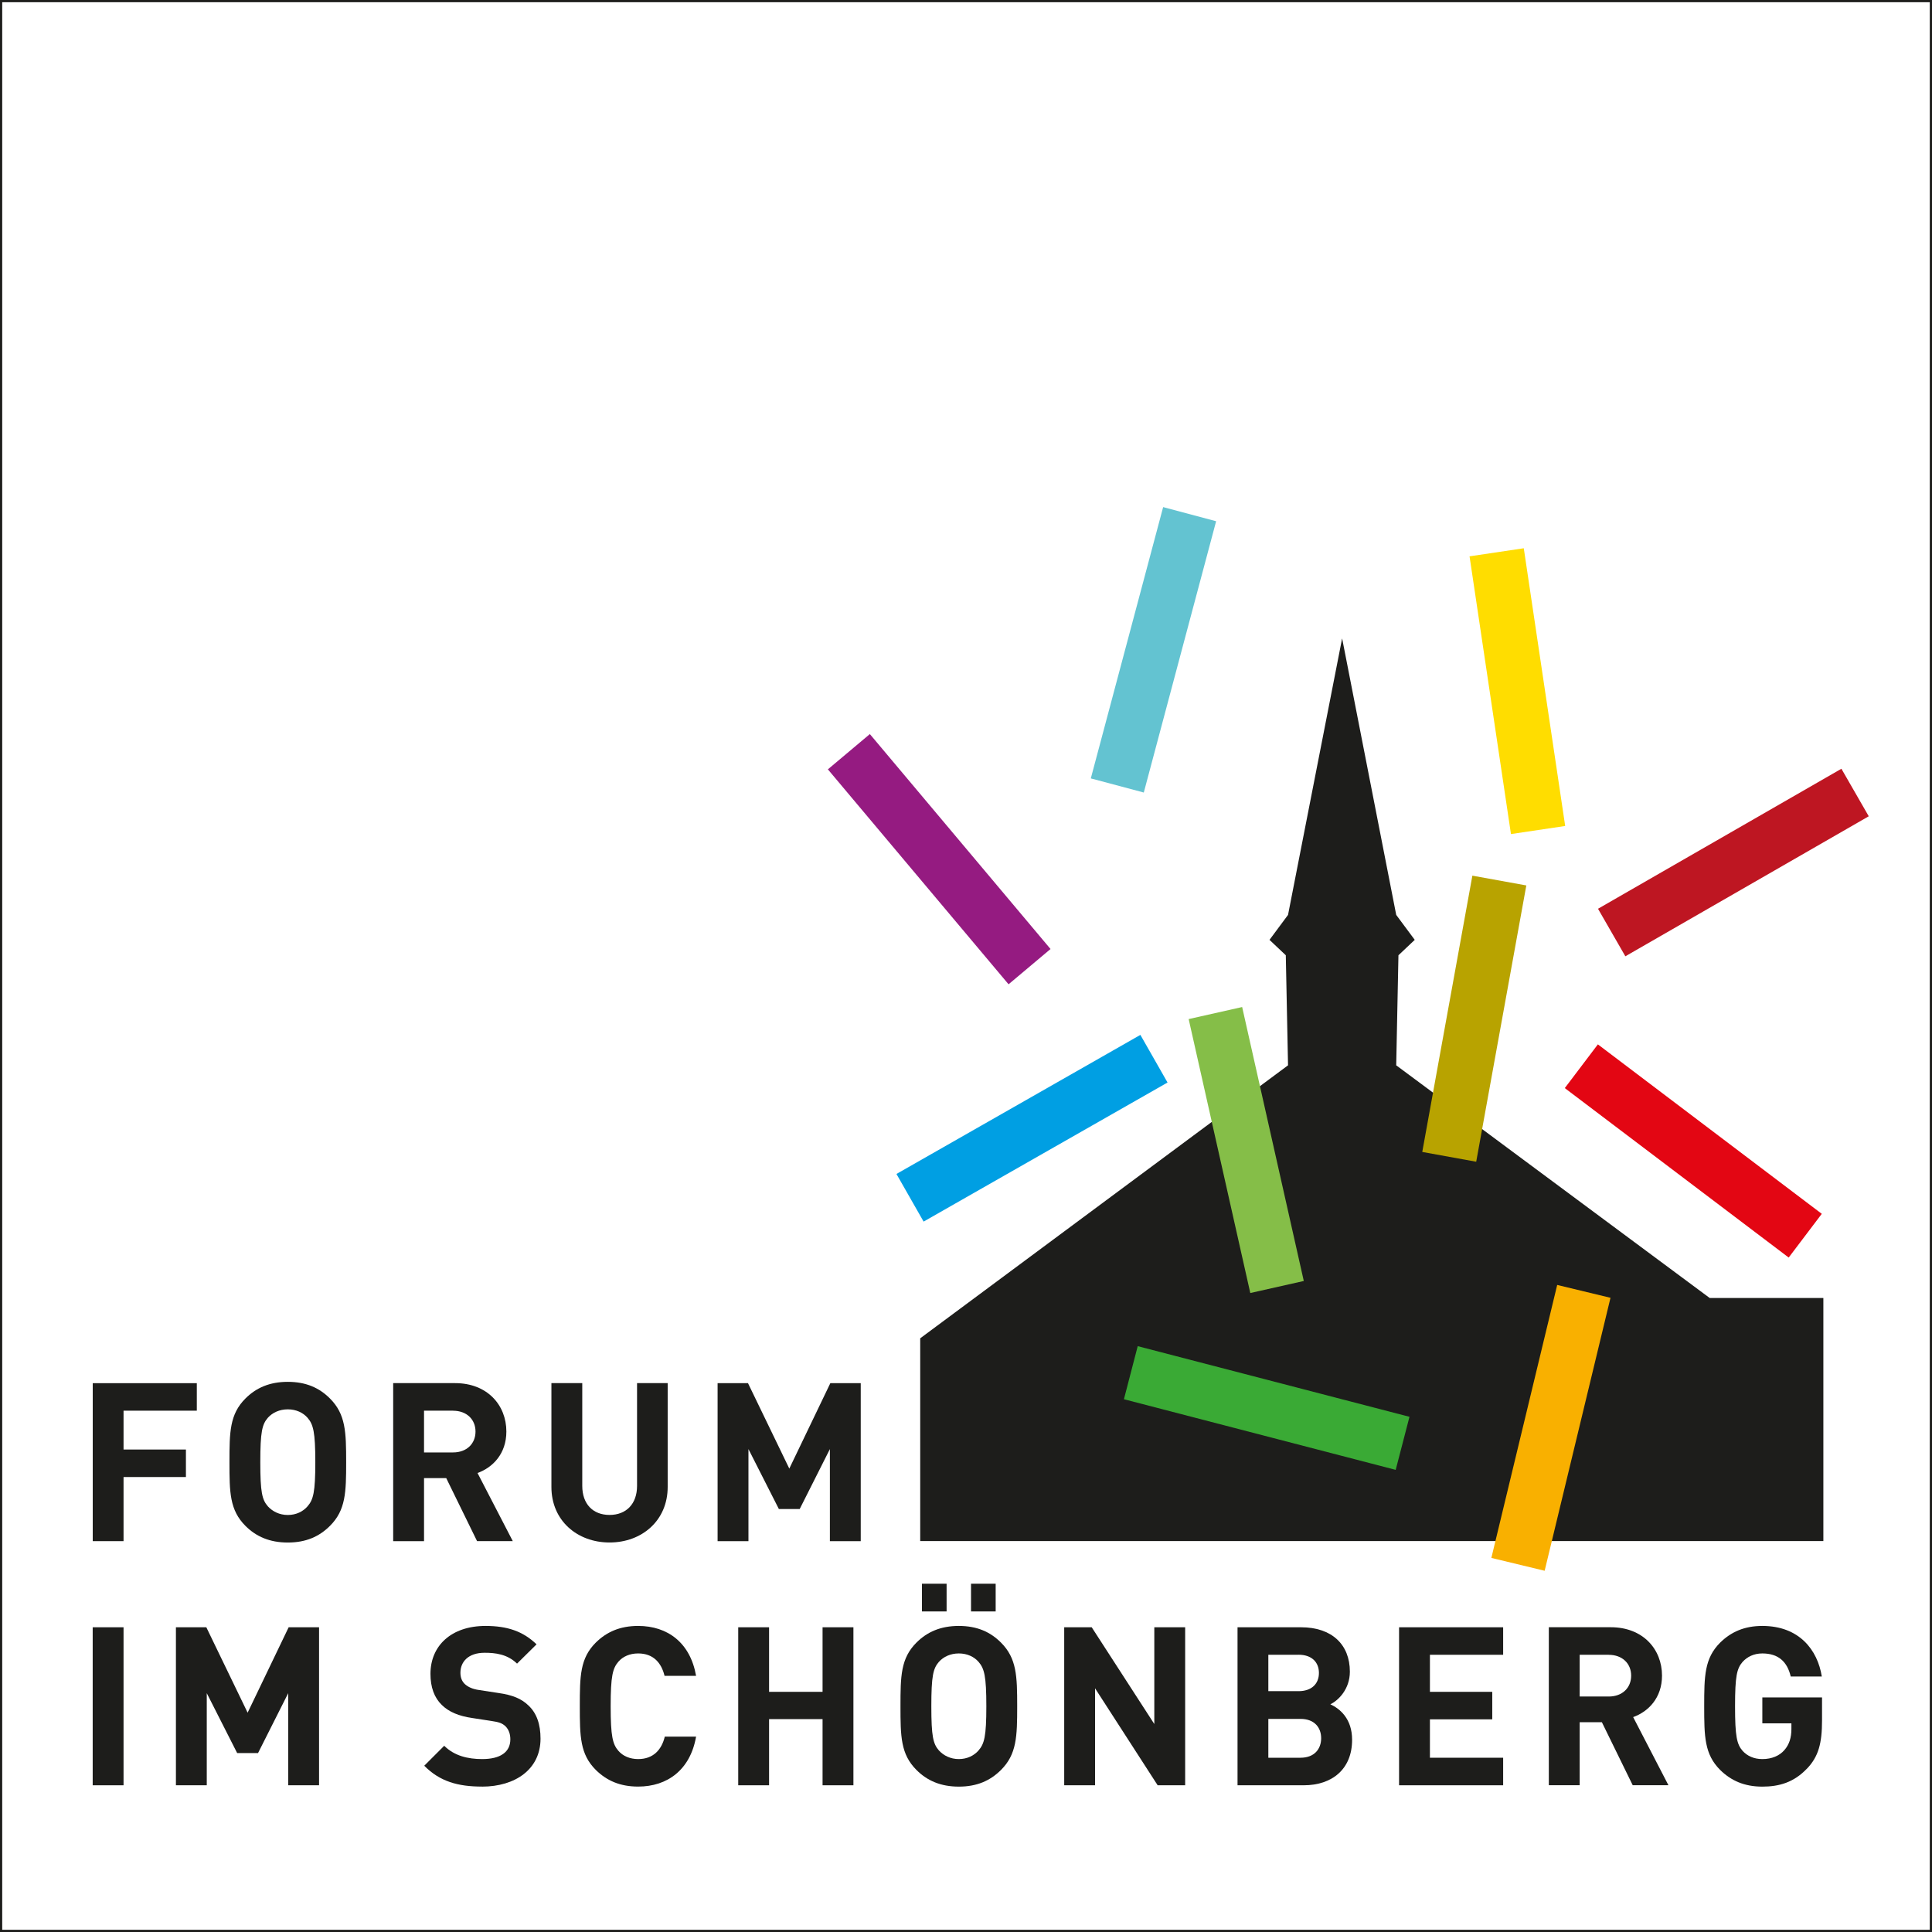 <?xml version="1.0" encoding="UTF-8"?>
<svg id="Ebene_1" data-name="Ebene 1" xmlns="http://www.w3.org/2000/svg" xmlns:xlink="http://www.w3.org/1999/xlink" viewBox="0 0 432.71 432.71">
  <defs>
    <style>
      .cls-1 {
        fill: #f9b000;
      }

      .cls-1, .cls-2, .cls-3, .cls-4, .cls-5, .cls-6, .cls-7, .cls-8, .cls-9, .cls-10, .cls-11, .cls-12, .cls-13 {
        stroke-width: 0px;
      }

      .cls-2 {
        fill: #b8a300;
      }

      .cls-3 {
        fill: #fd0;
      }

      .cls-4, .cls-14 {
        fill: none;
      }

      .cls-5 {
        fill: #be1622;
      }

      .cls-15 {
        clip-path: url(#clippath-1);
      }

      .cls-6 {
        fill: #e30613;
      }

      .cls-7 {
        fill: #009fe3;
      }

      .cls-8 {
        fill: #951b81;
      }

      .cls-16 {
        clip-path: url(#clippath);
      }

      .cls-9 {
        fill: #3aaa35;
      }

      .cls-10 {
        fill: #1d1d1b;
      }

      .cls-11 {
        fill: #fff;
      }

      .cls-14 {
        stroke: #1d1d1b;
        stroke-miterlimit: 10;
        stroke-width: .99px;
      }

      .cls-12 {
        fill: #63c3d1;
      }

      .cls-13 {
        fill: #85be48;
      }
    </style>
    <clipPath id="clippath">
      <rect class="cls-4" x="-.49" y="-.49" width="433.69" height="433.69"/>
    </clipPath>
    <clipPath id="clippath-1">
      <rect class="cls-4" x="-213.09" y="-99" width="841.89" height="595.28"/>
    </clipPath>
  </defs>
  <rect class="cls-11" width="432.71" height="432.71"/>
  <g class="cls-16">
    <rect class="cls-14" width="432.71" height="432.71"/>
  </g>
  <polygon class="cls-10" points="27.67 315.95 27.67 324.65 41.64 324.65 41.64 330.81 27.67 330.81 27.67 345.17 20.77 345.17 20.77 309.79 44.08 309.79 44.08 315.95 27.67 315.95"/>
  <g class="cls-15">
    <path class="cls-10" d="M73.9,341.75c-2.39,2.39-5.37,3.73-9.44,3.73s-7.11-1.34-9.49-3.73c-3.53-3.53-3.58-7.51-3.58-14.26s.05-10.74,3.58-14.27c2.39-2.39,5.42-3.73,9.49-3.73s7.06,1.34,9.44,3.73c3.53,3.53,3.63,7.51,3.63,14.27s-.1,10.74-3.63,14.26M68.88,317.54c-.99-1.14-2.54-1.89-4.42-1.89s-3.43.74-4.47,1.89c-1.29,1.49-1.69,3.18-1.69,9.94s.4,8.4,1.69,9.89c1.04,1.14,2.58,1.94,4.47,1.94s3.43-.79,4.42-1.94c1.29-1.49,1.74-3.13,1.74-9.89s-.45-8.45-1.74-9.94"/>
    <path class="cls-10" d="M106.85,345.17l-6.91-14.12h-4.97v14.12h-6.91v-35.39h13.87c7.21,0,11.48,4.92,11.48,10.84,0,4.97-3.03,8.05-6.46,9.29l7.9,15.26h-8ZM101.48,315.95h-6.51v9.35h6.51c3.03,0,5.02-1.94,5.02-4.67s-1.99-4.67-5.02-4.67"/>
    <path class="cls-10" d="M136.52,345.47c-7.26,0-13.02-4.92-13.02-12.43v-23.26h6.91v23.01c0,4.07,2.39,6.51,6.11,6.51s6.16-2.44,6.16-6.51v-23.01h6.86v23.26c0,7.51-5.76,12.43-13.02,12.43"/>
    <polygon class="cls-10" points="185.87 345.18 185.87 324.55 179.11 337.97 174.44 337.97 167.63 324.55 167.63 345.18 160.72 345.18 160.72 309.79 167.53 309.79 176.78 328.92 185.97 309.79 192.78 309.79 192.78 345.18 185.87 345.18"/>
    <rect class="cls-10" x="20.76" y="364.46" width="6.91" height="35.39"/>
    <polygon class="cls-10" points="64.55 399.85 64.55 379.22 57.79 392.64 53.12 392.64 46.31 379.22 46.31 399.85 39.4 399.85 39.4 364.46 46.21 364.46 55.46 383.59 64.65 364.46 71.46 364.46 71.46 399.85 64.55 399.85"/>
    <path class="cls-10" d="M107.94,400.14c-5.37,0-9.44-1.14-12.92-4.67l4.47-4.47c2.24,2.24,5.27,2.98,8.5,2.98,4.12,0,6.31-1.59,6.31-4.42,0-1.19-.35-2.19-1.09-2.93-.7-.65-1.39-.94-3.18-1.19l-4.22-.65c-3.13-.45-5.27-1.39-6.86-2.93-1.69-1.64-2.54-3.98-2.54-6.96,0-6.31,4.67-10.74,12.33-10.74,4.87,0,8.4,1.19,11.43,4.12l-4.37,4.32c-2.19-2.14-4.92-2.43-7.26-2.43-3.68,0-5.42,2.04-5.42,4.47,0,.94.25,1.84.99,2.54.7.65,1.74,1.14,3.23,1.34l4.23.65c3.23.45,5.22,1.29,6.76,2.78,1.89,1.74,2.73,4.27,2.73,7.46,0,6.86-5.67,10.74-13.12,10.74"/>
    <path class="cls-10" d="M142.93,400.14c-4.08,0-7.06-1.34-9.49-3.73-3.53-3.53-3.58-7.5-3.58-14.26s.05-10.74,3.58-14.26c2.43-2.39,5.42-3.73,9.49-3.73,6.61,0,11.68,3.78,12.97,11.18h-7.06c-.7-2.88-2.48-5.02-5.91-5.02-1.89,0-3.43.7-4.42,1.84-1.29,1.49-1.74,3.23-1.74,9.99s.45,8.5,1.74,9.99c.99,1.14,2.53,1.84,4.42,1.84,3.43,0,5.27-2.14,5.96-5.02h7.01c-1.29,7.41-6.41,11.18-12.97,11.18"/>
    <polygon class="cls-10" points="184.23 399.85 184.23 385.03 172.25 385.03 172.25 399.85 165.34 399.85 165.34 364.46 172.25 364.46 172.25 378.92 184.23 378.92 184.23 364.46 191.14 364.46 191.14 399.85 184.23 399.85"/>
    <path class="cls-10" d="M224.19,396.42c-2.39,2.39-5.37,3.73-9.44,3.73s-7.11-1.34-9.49-3.73c-3.53-3.53-3.58-7.5-3.58-14.26s.05-10.74,3.58-14.27c2.39-2.39,5.42-3.73,9.49-3.73s7.06,1.34,9.44,3.73c3.53,3.53,3.63,7.51,3.63,14.27s-.1,10.74-3.63,14.26M206.49,354.71h5.52v6.21h-5.52v-6.21ZM219.17,372.21c-.99-1.14-2.54-1.89-4.42-1.89s-3.43.74-4.47,1.89c-1.29,1.49-1.69,3.18-1.69,9.94s.4,8.4,1.69,9.89c1.04,1.14,2.59,1.94,4.47,1.94s3.43-.79,4.42-1.94c1.29-1.49,1.74-3.13,1.74-9.89s-.45-8.45-1.74-9.94M217.48,354.71h5.52v6.21h-5.52v-6.21Z"/>
    <polygon class="cls-10" points="259.28 399.85 245.26 378.13 245.26 399.85 238.35 399.85 238.35 364.46 244.51 364.46 258.53 386.13 258.53 364.46 265.44 364.46 265.44 399.85 259.28 399.85"/>
    <path class="cls-10" d="M291.98,399.85h-14.81v-35.39h14.22c6.91,0,10.94,3.88,10.94,9.94,0,3.93-2.59,6.46-4.37,7.31,2.14.99,4.87,3.23,4.87,7.95,0,6.61-4.52,10.19-10.84,10.19M290.83,370.62h-6.76v8.15h6.76c2.93,0,4.57-1.64,4.57-4.08s-1.64-4.08-4.57-4.08M291.28,384.98h-7.21v8.7h7.21c3.13,0,4.62-1.99,4.62-4.37s-1.49-4.33-4.62-4.33"/>
    <polygon class="cls-10" points="313.35 399.85 313.35 364.46 336.66 364.46 336.66 370.62 320.26 370.62 320.26 378.92 334.22 378.92 334.22 385.08 320.26 385.08 320.26 393.68 336.66 393.68 336.66 399.85 313.35 399.85"/>
    <path class="cls-10" d="M365.68,399.84l-6.91-14.12h-4.97v14.12h-6.91v-35.39h13.87c7.21,0,11.48,4.92,11.48,10.84,0,4.97-3.03,8.05-6.46,9.29l7.9,15.26h-8ZM360.31,370.62h-6.51v9.35h6.51c3.03,0,5.02-1.94,5.02-4.67s-1.99-4.67-5.02-4.67"/>
    <path class="cls-10" d="M404.7,396.12c-2.93,3.08-6.21,4.03-9.99,4.03-4.03,0-7.01-1.34-9.44-3.73-3.53-3.53-3.58-7.5-3.58-14.26s.05-10.74,3.58-14.27c2.44-2.39,5.42-3.73,9.44-3.73,8.25,0,12.38,5.37,13.32,11.33h-6.96c-.79-3.38-2.83-5.17-6.36-5.17-1.89,0-3.38.75-4.42,1.89-1.29,1.49-1.69,3.18-1.69,9.94s.4,8.5,1.69,9.99c1.04,1.14,2.53,1.84,4.42,1.84,2.14,0,3.83-.75,4.92-1.99,1.14-1.29,1.59-2.88,1.59-4.72v-1.29h-6.51v-5.81h13.37v5.17c0,5.12-.8,8.1-3.38,10.79"/>
    <polygon class="cls-10" points="382.92 290.71 312.71 238.6 313.21 213.95 316.86 210.5 312.71 204.91 300.6 143 300.59 143.11 300.59 143 288.48 204.91 284.33 210.5 287.98 213.95 288.48 238.6 206.1 299.74 206.1 345.15 300.37 345.15 408.38 345.15 408.38 290.71 382.92 290.71"/>
    <rect class="cls-6" x="373.1" y="226.3" width="12.28" height="62.89" transform="translate(-55.14 404.63) rotate(-52.88)"/>
    <rect class="cls-5" x="356.78" y="187.02" width="62.89" height="12.28" transform="translate(-44.61 219.33) rotate(-29.91)"/>
    <rect class="cls-12" x="226.88" y="139.39" width="62.89" height="12.28" transform="translate(51.17 357.65) rotate(-75.07)"/>
    <rect class="cls-13" x="272.99" y="226.11" width="12.28" height="62.89" transform="translate(-49.74 67.57) rotate(-12.68)"/>
    <rect class="cls-7" x="199.69" y="246.56" width="62.89" height="12.28" transform="translate(-94.82 147.65) rotate(-29.69)"/>
    <rect class="cls-9" x="277.57" y="283.94" width="12.28" height="62.89" transform="translate(-92.91 510.6) rotate(-75.43)"/>
    <rect class="cls-1" x="315.92" y="313.65" width="62.89" height="12.28" transform="translate(-44.96 582.5) rotate(-76.44)"/>
    <rect class="cls-3" x="333.7" y="123.37" width="12.28" height="62.89" transform="translate(-19.11 51.79) rotate(-8.48)"/>
    <rect class="cls-2" x="298.77" y="222.04" width="62.89" height="12.28" transform="translate(46.75 512.35) rotate(-79.72)"/>
    <rect class="cls-8" x="204.22" y="160.98" width="12.28" height="62.89" transform="translate(-74.49 180.49) rotate(-40.05)"/>
  </g>
</svg>